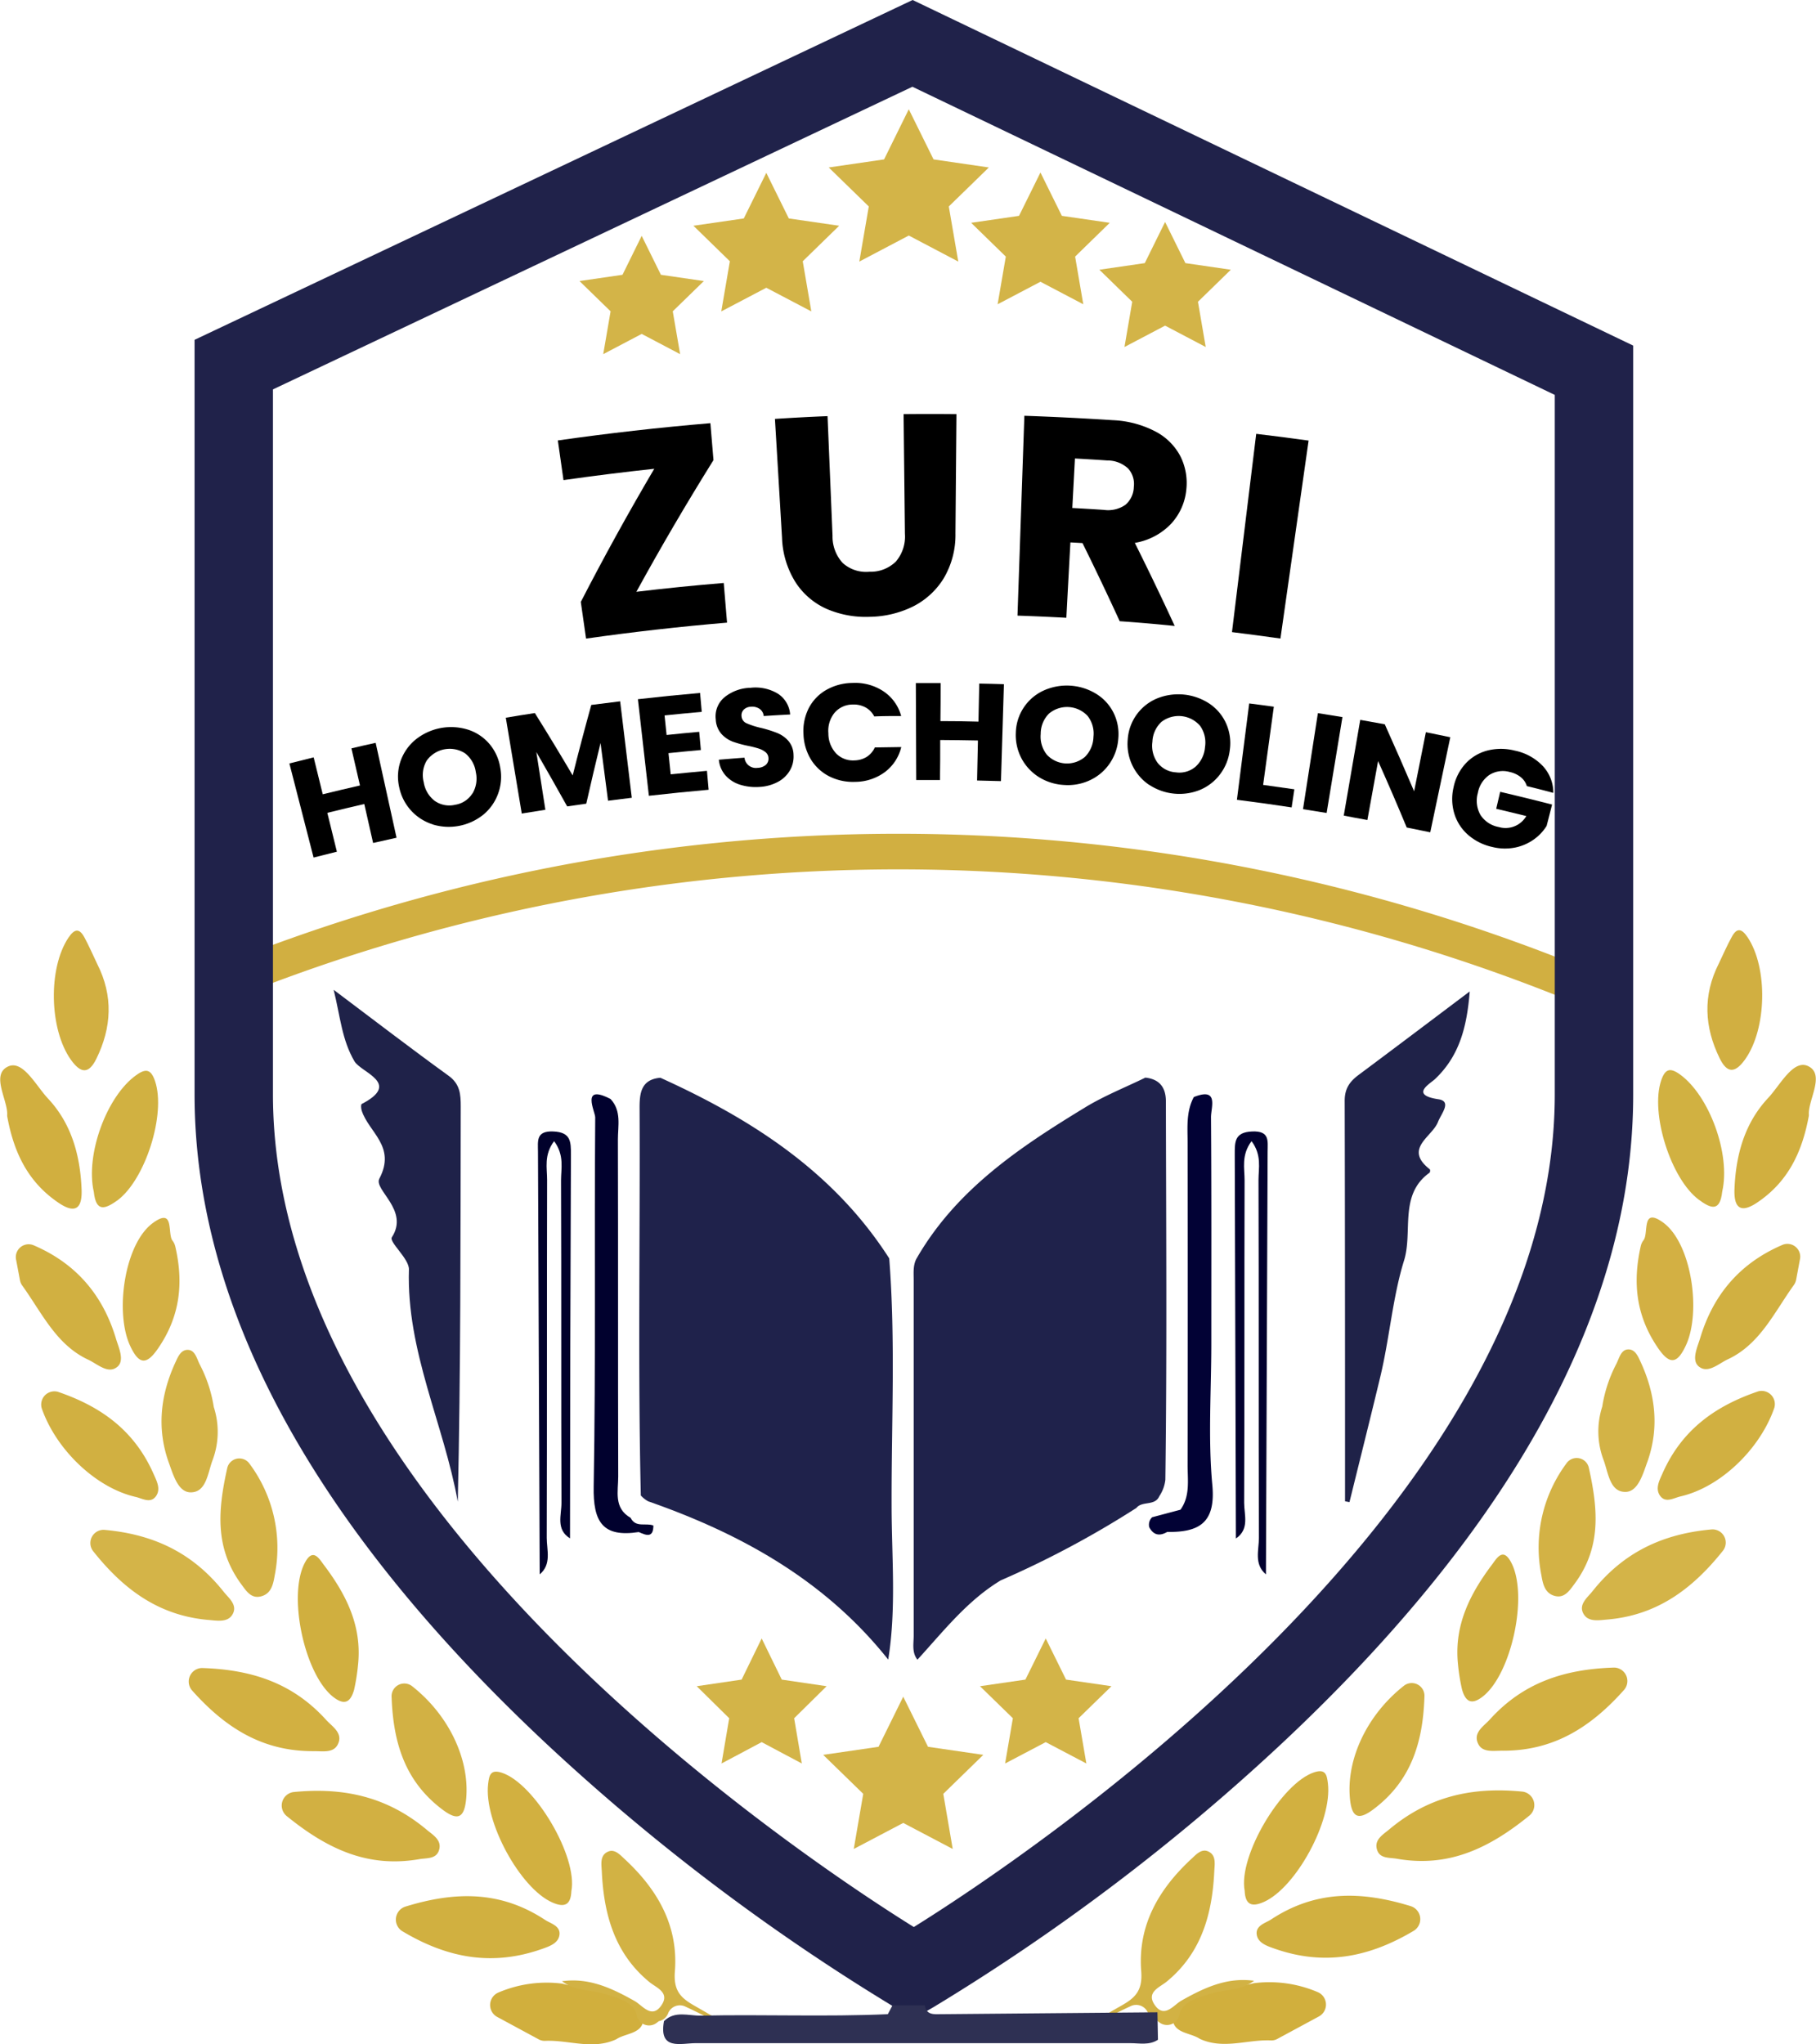 <svg id="Layer_1" data-name="Layer 1" xmlns="http://www.w3.org/2000/svg" viewBox="0 0 412.16 464"><defs><style>.cls-1{fill:#d1af41;}.cls-2{fill:#20224a;}.cls-3{fill:#1f224b;}.cls-4{fill:#1f2249;}.cls-5{fill:#1f2248;}.cls-6{fill:#020235;}.cls-7{fill:#01012e;}.cls-8{fill:#02012f;}.cls-9{fill:#01012b;}.cls-10{fill:#d3b448;}.cls-11{fill:#d1b041;}.cls-12{fill:#d1af3d;}.cls-13{fill:#d2b244;}.cls-14{fill:#d1b040;}.cls-15{fill:#d2b041;}.cls-16{fill:#d2b042;}.cls-17{fill:#d4b448;}.cls-18{fill:#d1af3f;}.cls-19{fill:#d2b144;}.cls-20{fill:#d2b040;}.cls-21{fill:#d3b245;}.cls-22{fill:#d0af3f;}.cls-23{fill:#d3b346;}.cls-24{fill:#d3b043;}.cls-25{fill:#d1b141;}.cls-26{fill:#2e3053;}</style></defs><path class="cls-1" d="M411.66,249.53a404.06,404.06,0,0,0-311.44,0l-3.1-7.46a412.12,412.12,0,0,1,317.64,0Z" transform="translate(-52.05 -21)"/><path class="cls-2" d="M259.47,479.11,255,476.53a480.69,480.69,0,0,1-78.79-59.61c-53.07-49.64-80-99.27-80-147.51V98.13L259.18,21,422.72,99.44v170c0,48.24-26.92,97.87-80,147.51a479.38,479.38,0,0,1-78.8,59.61ZM114,109.38v160c0,93.47,120.56,173.5,145.45,189,24.9-15.52,145.47-95.55,145.47-189V110.63L259.13,40.69Z" transform="translate(-52.05 -21)"/><path class="cls-3" d="M201.93,265.62c20.7,9.38,39.36,21.35,51.94,41,1.45,18.65.49,37.33.54,56,0,11.68,1.11,23.41-.77,35.06-14.24-17.93-33.3-28.53-54.49-35.93a6.56,6.56,0,0,1-1.66-1.32c-.68-29.28-.14-58.56-.28-87.83C197.19,269.18,197.5,266,201.93,265.62Z" transform="translate(-52.05 -21)"/><path class="cls-3" d="M315.17,360.59c-1,2.3-3.87,1-5.21,2.67a218.54,218.54,0,0,1-30.79,16.44c-7.62,4.61-13,11.55-18.9,18-1.3-1.66-.85-3.61-.85-5.45q0-40.35,0-80.71c0-1.6-.17-3.24.57-4.75,9-15.75,23.45-25.38,38.37-34.46,4.32-2.63,9.08-4.51,13.64-6.74,3.23.34,4.66,2.25,4.66,5.39.05,28.63.26,57.25-.12,85.88A8.34,8.34,0,0,1,315.17,360.59Z" transform="translate(-52.05 -21)"/><path class="cls-4" d="M127.78,245.66c9.31,7,17.61,13.38,26.09,19.51,2.6,1.89,2.75,4.19,2.75,7-.06,29.85,0,59.71-.67,89.68-3.18-17.67-11.67-34.14-11.09-52.71.08-2.46-4.58-6.23-3.87-7.32,4-6.17-4.18-10.76-2.84-13.31,3.85-7.31-2.39-10.47-4-15.41-.16-.49-.23-1.42,0-1.53,9.07-4.72-.09-7.07-1.65-9.68C129.64,257,129.31,251.88,127.78,245.66Z" transform="translate(-52.05 -21)"/><path class="cls-5" d="M357.32,361.75c0-30.3,0-60.6-.08-90.9,0-2.84,1.18-4.41,3.22-5.92,8.18-6.09,16.32-12.25,25.16-18.9-.64,8.07-2.34,14.64-7.87,19.88-1.13,1.07-5.82,3.61.77,4.59,3.12.47.6,3.32-.1,5.14-1.34,3.45-7.89,6.05-1.84,10.78a.81.81,0,0,1-.08.75c-7,5-3.75,13.37-5.78,19.91-2.59,8.31-3.29,17.61-5.39,26.38-2.28,9.5-4.67,19-7,28.48Z" transform="translate(-52.05 -21)"/><path class="cls-6" d="M323,270c5.77-2.3,3.88,2.35,3.9,4.61.12,17.12.07,34.24.07,51.36,0,10.71-.76,21.48.23,32.09.8,8.65-3.05,10.74-10.25,10.65-1.73,1-3.11.74-4.07-1.09a2.35,2.35,0,0,1,.66-2.25l6.43-1.71c2.23-3.11,1.61-6.7,1.62-10.14q.06-36.63,0-73.26C321.58,276.82,321.24,273.29,323,270Z" transform="translate(-52.05 -21)"/><path class="cls-7" d="M195.18,365.51c1.14,2.31,3.47,1.06,5.16,1.74,0,2.92-1.67,2.21-3.32,1.48-8.18,1.26-10.38-2.27-10.23-10.34.49-27.92.13-55.86.35-83.78,0-1.31-3.38-7.74,3.49-4.16,2.52,2.71,1.65,6.09,1.66,9.22.07,25.48,0,51,.07,76.46C192.37,359.47,191.27,363.28,195.18,365.51Z" transform="translate(-52.05 -21)"/><path class="cls-8" d="M339.37,378.34c-2.76-2.32-1.59-5.5-1.6-8.29-.09-27.08,0-54.15-.09-81.23,0-2.69.78-5.66-1.58-8.81-2.38,3.19-1.57,6.17-1.58,8.88-.07,24.39,0,48.79-.1,73.19,0,2.75,1.27,6-1.87,8.11q-.12-43.54-.26-87.09c0-2.92-.08-5.12,3.95-5.29s3.52,2.18,3.51,4.6Q339.56,330.38,339.37,378.34Z" transform="translate(-52.05 -21)"/><path class="cls-9" d="M181.42,370.16c-3.26-2-1.93-5.31-1.94-8.05-.1-24.4,0-48.8-.1-73.2,0-2.71.8-5.69-1.57-8.9-2.36,3.14-1.58,6.11-1.59,8.79-.06,27.08,0,54.16-.08,81.24,0,2.8,1.14,6-1.6,8.3l-.39-95.91c0-2.41-.52-4.79,3.48-4.62s4,2.33,4,5.28Q181.44,326.62,181.42,370.16Z" transform="translate(-52.05 -21)"/><polygon class="cls-10" points="205 385.1 210.62 396.47 223.17 398.3 214.09 407.15 216.23 419.66 205 413.75 193.77 419.66 195.92 407.15 186.83 398.3 199.39 396.47 205 385.1"/><polygon class="cls-10" points="172.87 371.88 177.43 381.22 187.61 382.72 180.24 389.99 181.98 400.26 172.87 395.41 163.76 400.26 165.5 389.99 158.13 382.72 168.32 381.22 172.87 371.88"/><polygon class="cls-10" points="237.34 371.88 241.95 381.22 252.26 382.72 244.8 389.99 246.56 400.26 237.34 395.41 228.12 400.26 229.88 389.99 222.42 382.72 232.73 381.22 237.34 371.88"/><polygon class="cls-10" points="206.26 24.8 211.88 36.18 224.43 38.01 215.34 46.86 217.49 59.37 206.26 53.46 195.03 59.37 197.18 46.86 188.09 38.01 200.65 36.18 206.26 24.8"/><polygon class="cls-10" points="173.92 39.23 179.03 49.58 190.46 51.24 182.19 59.3 184.14 70.68 173.92 65.31 163.7 70.68 165.65 59.3 157.38 51.24 168.81 49.58 173.92 39.23"/><polygon class="cls-10" points="145.64 53.53 150 62.37 159.75 63.79 152.69 70.66 154.36 80.38 145.64 75.79 136.91 80.38 138.58 70.66 131.52 63.79 141.28 62.37 145.64 53.53"/><polygon class="cls-10" points="236.14 39.15 231.28 48.99 220.41 50.57 228.28 58.24 226.42 69.06 236.14 63.95 245.86 69.06 244.01 58.24 251.87 50.57 241 48.99 236.14 39.15"/><polygon class="cls-10" points="264.43 50.38 259.82 59.72 249.51 61.22 256.97 68.49 255.21 78.76 264.43 73.91 273.65 78.76 271.89 68.49 279.35 61.22 269.04 59.72 264.43 50.38"/><path class="cls-11" d="M55.72,307a2.91,2.91,0,0,1,3.88-3.39c9.18,3.9,15.65,10.78,18.78,21.26.6,2,2,4.9.32,6.34-2.09,1.77-4.51-.61-6.61-1.59-7.3-3.39-10.55-10.68-15-16.85a3.05,3.05,0,0,1-.51-1.2Z" transform="translate(-52.05 -21)"/><path class="cls-12" d="M191.93,483.85c-5.34,2.48-10.74.14-16.11.36a2.78,2.78,0,0,1-1.47-.32l-9.55-5.16a3.08,3.08,0,0,1,.4-5.5,27.92,27.92,0,0,1,14.49-2c4.13,1.13,8.68.63,12.52,2.79,2.19,1.22,5.72,1.47,5.89,4.67C198.31,482.71,194.18,482.34,191.93,483.85Z" transform="translate(-52.05 -21)"/><path class="cls-13" d="M212.39,478.79c-1.58-.84-3.2-1.61-4.82-2.37a2.87,2.87,0,0,0-3.83,1.41,2.86,2.86,0,0,1-2.17,1.92l-.5.39a2.84,2.84,0,0,1-4.51-1.76l0-.11c-.75-2.88-4.17-3.73-6.84-4.59-3.35-1.07-7.11-.69-10.12-3,6.13-.86,11.33,1.58,16.5,4.5,1.78,1,3.93,4.22,6.13.87,1.86-2.83-1.26-3.93-2.74-5.14-7.86-6.42-10.38-15.25-10.85-25.05-.08-1.71-.51-3.77,1.43-4.6,1.49-.65,2.68.7,3.76,1.7,7.33,6.8,12.22,15,11.39,25.49-.35,4.46,1.38,6.06,4.57,7.86C221.82,483.19,223.61,484.76,212.39,478.79Z" transform="translate(-52.05 -21)"/><path class="cls-14" d="M143.3,459.29a3.1,3.1,0,0,1,.7-5.53c11.27-3.48,21.62-3.68,31.76,3,1.28.84,3.61,1.37,3.25,3.51-.31,1.82-2.28,2.49-3.85,3.05C163.8,467.36,153.57,465.45,143.3,459.29Z" transform="translate(-52.05 -21)"/><path class="cls-15" d="M95.66,404.7a3.07,3.07,0,0,1,2.2-5.11c11.33.35,20.66,3.41,28.25,11.82,1.38,1.51,3.92,3,2.58,5.57-1,1.94-3.42,1.47-5.35,1.48C112,418.55,103.5,413.5,95.66,404.7Z" transform="translate(-52.05 -21)"/><path class="cls-16" d="M117.08,433.16a3.09,3.09,0,0,1,1.54-5.41c11.81-1.18,21.58,1.26,30.3,8.57,1.41,1.19,3.59,2.39,2.71,4.78-.69,1.88-2.79,1.59-4.44,1.88C135.49,445,126.28,440.64,117.08,433.16Z" transform="translate(-52.05 -21)"/><path class="cls-17" d="M73.28,373.18a3,3,0,0,1,2.44-4.95c11.24,1,20.12,5.26,27.1,14.06,1.12,1.41,3.24,3,2,5.13-1.08,1.89-3.5,1.42-5.35,1.27C88.47,387.76,80.4,382.13,73.28,373.18Z" transform="translate(-52.05 -21)"/><path class="cls-11" d="M61.56,340.76a3,3,0,0,1,3.6-3.87c9.5,3.24,17.29,8.53,21.75,18.66.7,1.58,1.67,3.38.57,5-1.26,1.8-3.11.55-4.67.2C73.79,358.67,64.85,350.07,61.56,340.76Z" transform="translate(-52.05 -21)"/><path class="cls-18" d="M53.69,274.38a3.27,3.27,0,0,1,0-.54c0-3.35-3.63-8.86.09-10.73,3.42-1.72,6.38,4.26,9.17,7.23,5.35,5.72,7.31,12.94,7.62,20.63.14,3.76-1,5.86-5.14,3.09C58.66,289.52,55.25,283,53.69,274.38Z" transform="translate(-52.05 -21)"/><path class="cls-19" d="M140.93,406.23a2.89,2.89,0,0,1,4.57-2.58c8.43,6.59,13.13,16.64,12.36,25.52-.41,4.63-2,5.07-5.3,2.62C143.94,425.35,141.31,416.55,140.93,406.23Z" transform="translate(-52.05 -21)"/><path class="cls-20" d="M181.73,450.24c-.14,3.21-1.62,3.75-4.32,2.57-7.31-3.21-15.61-18.44-14.57-26.94.23-1.87.48-3.37,3.11-2.51C173.37,425.79,183.23,442.38,181.73,450.24Z" transform="translate(-52.05 -21)"/><path class="cls-21" d="M103.6,354.33a2.82,2.82,0,0,1,5.08-1.11,32,32,0,0,1,5.72,25.34c-.33,1.9-.72,4.09-3,4.74s-3.37-1.07-4.59-2.72C100.83,372.43,101.46,363.93,103.6,354.33Z" transform="translate(-52.05 -21)"/><path class="cls-22" d="M133.33,398.67a45.84,45.84,0,0,1-.92,5.88c-.75,2.59-2,3.72-4.7,1.63-6.54-5.08-10.43-23.06-6.46-30.5,1.8-3.38,3.18-1,4.22.4C130.47,382.68,134.2,389.81,133.33,398.67Z" transform="translate(-52.05 -21)"/><path class="cls-23" d="M100.57,340.35a18.31,18.31,0,0,1-.25,12c-1.11,2.9-1.41,7.4-5,7.37-2.89,0-4-4.13-5-6.86-2.72-7.68-1.84-15.25,1.5-22.55.62-1.34,1.28-3,2.9-2.93s2,2,2.65,3.28A31.26,31.26,0,0,1,100.57,340.35Z" transform="translate(-52.05 -21)"/><path class="cls-24" d="M91.18,302.56a3.44,3.44,0,0,1,.63,1.27c2,8.53,1,16.05-3.79,23.08-2.7,4-4.42,3.87-6.43-.44-3.54-7.6-1.29-23.29,5.23-27.94C91.71,295,90,300.94,91.18,302.56Z" transform="translate(-52.05 -21)"/><path class="cls-25" d="M73.34,291.52C71.4,283.06,76.28,269.74,83,265c2.21-1.59,3.34-1.25,4.23,1.35,2.55,7.47-2.19,22.43-8.56,27.12C75.92,295.41,73.85,296.24,73.34,291.52Z" transform="translate(-52.05 -21)"/><path class="cls-1" d="M74.12,239.8c3.67,7.25,3.28,14.4-.19,21.49-1.73,3.53-3.54,3.39-5.78.26-4.92-6.89-5.22-20.76-.57-27.72,1.35-2,2.45-2.26,3.64-.05C72.27,235.74,73.16,237.79,74.12,239.8Z" transform="translate(-52.05 -21)"/><path class="cls-11" d="M460.55,306.91a2.91,2.91,0,0,0-3.88-3.39c-9.17,3.9-15.65,10.78-18.77,21.26-.61,2-2,4.9-.33,6.34,2.09,1.76,4.51-.61,6.61-1.59,7.3-3.39,10.55-10.68,15-16.86a3.18,3.18,0,0,0,.52-1.19Z" transform="translate(-52.05 -21)"/><path class="cls-12" d="M324.34,483.75c5.34,2.48,10.75.14,16.12.36a2.74,2.74,0,0,0,1.46-.32l9.55-5.16a3.07,3.07,0,0,0-.4-5.5,27.92,27.92,0,0,0-14.49-2c-4.13,1.13-8.68.63-12.52,2.79-2.18,1.22-5.72,1.46-5.89,4.67C318,482.61,322.09,482.23,324.34,483.75Z" transform="translate(-52.05 -21)"/><path class="cls-13" d="M303.88,478.69c1.58-.84,3.2-1.61,4.82-2.37a2.89,2.89,0,0,1,3.84,1.41,2.85,2.85,0,0,0,2.16,1.92l.5.39a2.85,2.85,0,0,0,4.52-1.76.43.43,0,0,1,0-.11c.75-2.88,4.17-3.73,6.84-4.59,3.35-1.07,7.11-.69,10.12-3-6.13-.86-11.33,1.58-16.5,4.5-1.78,1-3.93,4.22-6.13.87-1.86-2.83,1.26-3.93,2.74-5.14,7.87-6.42,10.38-15.25,10.85-25,.08-1.71.51-3.78-1.42-4.61-1.5-.64-2.69.71-3.77,1.71-7.33,6.8-12.21,15-11.39,25.48.35,4.46-1.38,6.07-4.57,7.87C294.45,483.09,292.66,484.66,303.88,478.69Z" transform="translate(-52.05 -21)"/><path class="cls-14" d="M373,459.18a3.1,3.1,0,0,0-.7-5.52c-11.27-3.48-21.62-3.68-31.76,3-1.28.84-3.61,1.37-3.25,3.51.31,1.82,2.28,2.49,3.85,3.05C352.47,467.26,362.7,465.34,373,459.18Z" transform="translate(-52.05 -21)"/><path class="cls-15" d="M420.61,404.6a3.06,3.06,0,0,0-2.19-5.11c-11.34.35-20.67,3.41-28.26,11.81-1.38,1.52-3.92,3-2.58,5.58,1,1.93,3.42,1.47,5.35,1.48C404.24,418.45,412.77,413.4,420.61,404.6Z" transform="translate(-52.05 -21)"/><path class="cls-16" d="M399.19,433.06a3.09,3.09,0,0,0-1.54-5.41c-11.81-1.18-21.57,1.26-30.3,8.57-1.41,1.19-3.59,2.39-2.71,4.78.69,1.88,2.79,1.59,4.44,1.88C380.78,444.93,390,440.54,399.19,433.06Z" transform="translate(-52.05 -21)"/><path class="cls-17" d="M443,373.08a3,3,0,0,0-2.44-4.95c-11.24,1-20.12,5.26-27.1,14.06-1.12,1.41-3.24,3-2,5.13,1.08,1.89,3.5,1.42,5.35,1.27C427.8,387.66,435.87,382,443,373.08Z" transform="translate(-52.05 -21)"/><path class="cls-11" d="M454.71,340.66a3,3,0,0,0-3.6-3.87c-9.5,3.24-17.29,8.53-21.75,18.66-.7,1.58-1.67,3.37-.57,5,1.26,1.8,3.11.55,4.67.19C442.48,358.57,451.42,350,454.71,340.66Z" transform="translate(-52.05 -21)"/><path class="cls-18" d="M462.58,274.28a3.27,3.27,0,0,0,0-.54c0-3.35,3.63-8.86-.09-10.73-3.42-1.72-6.38,4.26-9.17,7.23-5.34,5.72-7.31,12.94-7.61,20.63-.15,3.76,1,5.86,5.13,3.09C457.61,289.42,461,282.89,462.58,274.28Z" transform="translate(-52.05 -21)"/><path class="cls-19" d="M375.34,406.13a2.89,2.89,0,0,0-4.57-2.58c-8.43,6.59-13.13,16.63-12.35,25.52.4,4.63,2,5.07,5.3,2.62C372.33,425.25,375,416.45,375.34,406.13Z" transform="translate(-52.05 -21)"/><path class="cls-20" d="M334.54,450.14c.14,3.21,1.62,3.75,4.32,2.56,7.31-3.21,15.61-18.43,14.57-26.93-.23-1.87-.48-3.37-3.11-2.51C342.9,425.69,333.05,442.28,334.54,450.14Z" transform="translate(-52.05 -21)"/><path class="cls-21" d="M412.67,354.23a2.82,2.82,0,0,0-5.08-1.11,32,32,0,0,0-5.72,25.34c.33,1.9.72,4.09,2.95,4.74s3.37-1.07,4.59-2.72C415.44,372.33,414.81,363.83,412.67,354.23Z" transform="translate(-52.05 -21)"/><path class="cls-22" d="M382.94,398.57a44.17,44.17,0,0,0,.93,5.88c.74,2.59,2,3.72,4.69,1.63C395.1,401,399,383,395,375.58c-1.8-3.38-3.18-1-4.22.4C385.8,382.58,382.07,389.71,382.94,398.57Z" transform="translate(-52.05 -21)"/><path class="cls-23" d="M415.7,340.25a18.31,18.31,0,0,0,.25,12c1.11,2.9,1.41,7.4,5,7.37,2.89,0,4-4.13,5-6.86,2.72-7.68,1.84-15.25-1.5-22.55-.62-1.34-1.28-3-2.9-2.93s-2,2-2.65,3.27A31.4,31.4,0,0,0,415.7,340.25Z" transform="translate(-52.05 -21)"/><path class="cls-24" d="M425.09,302.46a3.44,3.44,0,0,0-.63,1.27c-1.95,8.53-1,16,3.79,23.08,2.7,4,4.42,3.87,6.43-.44,3.54-7.6,1.29-23.29-5.23-27.94C424.56,294.94,426.26,300.84,425.09,302.46Z" transform="translate(-52.05 -21)"/><path class="cls-25" d="M442.93,291.42c1.94-8.46-2.94-21.78-9.62-26.57-2.21-1.59-3.34-1.26-4.23,1.35-2.55,7.47,2.2,22.43,8.56,27.12C440.35,295.31,442.42,296.14,442.93,291.42Z" transform="translate(-52.05 -21)"/><path class="cls-1" d="M442.15,239.7c-3.67,7.25-3.28,14.4.19,21.49,1.73,3.53,3.54,3.39,5.78.26,4.92-6.89,5.22-20.76.57-27.72-1.35-2-2.45-2.26-3.64,0C444,235.64,443.11,237.69,442.15,239.7Z" transform="translate(-52.05 -21)"/><path class="cls-26" d="M314.74,477.73l.12,6.23c-1.95,1.3-4.16.78-6.25.78q-49.35,0-98.7,0c-3.3,0-8.4,1.73-7.16-5,2.47-2.45,5.58-1.19,8.37-1.25,14.14-.31,28.29.3,42.43-.33l1.06-2,7.33,0c.35,2.28,2.19,2,3.7,2Q290.2,477.95,314.74,477.73Z" transform="translate(-52.05 -21)"/><path d="M196.48,155.32q9.9-1.19,19.83-2l.75,9q-16,1.35-32,3.62c-.4-2.78-.79-5.55-1.19-8.32q7.84-15.23,16.67-30.22-10.32,1.11-20.6,2.57c-.43-3-.85-6-1.28-9q17.26-2.46,34.62-3.92c.23,2.8.47,5.59.7,8.38Q204.73,140.26,196.48,155.32Z" transform="translate(-52.05 -21)"/><path d="M239.87,115.45,241,142.58a8.88,8.88,0,0,0,2.3,6.19,7.91,7.91,0,0,0,6.08,2,8.16,8.16,0,0,0,6-2.32,8.71,8.71,0,0,0,2.05-6.3l-.3-27.15q6-.06,12,0-.12,13.55-.23,27.08a19.27,19.27,0,0,1-2.72,10.27,17.31,17.31,0,0,1-7,6.35,23,23,0,0,1-9.74,2.3,22.35,22.35,0,0,1-9.71-1.77,16.29,16.29,0,0,1-7.08-6,20.22,20.22,0,0,1-3.11-10.15q-.8-13.53-1.61-27Q233.89,115.69,239.87,115.45Z" transform="translate(-52.05 -21)"/><path d="M306.18,162q-4.08-8.9-8.45-17.74l-2.74-.15q-.47,8.55-.92,17.11c-3.7-.2-7.39-.37-11.09-.49l1.56-45.36q10.05.35,20.1,1a22.9,22.9,0,0,1,9.75,2.62,13.34,13.34,0,0,1,5.61,5.66,13.53,13.53,0,0,1,1.3,7.43,13.24,13.24,0,0,1-3.45,7.79,14.65,14.65,0,0,1-8.24,4.35q4.69,9.39,9.05,18.85Q312.42,162.43,306.18,162Zm-10.76-25.7q3.58.19,7.17.43a6.88,6.88,0,0,0,4.88-1.15,5.48,5.48,0,0,0,1.91-4.06,5.24,5.24,0,0,0-1.3-4.19,6.88,6.88,0,0,0-4.75-1.82c-2.43-.17-4.87-.31-7.31-.45Z" transform="translate(-52.05 -21)"/><path d="M349.05,121l-6.39,44.93q-5.51-.78-11-1.46,2.75-22.51,5.5-45Q343.1,120.17,349.05,121Z" transform="translate(-52.05 -21)"/><path d="M137.31,189.6l4.74,21.54c-1.77.39-3.54.78-5.32,1.19q-1-4.43-2-8.84c-2.8.64-5.6,1.31-8.39,2,.72,2.94,1.45,5.88,2.17,8.82-1.76.43-3.53.88-5.29,1.33l-5.49-21.36c1.84-.47,3.67-.93,5.51-1.38.69,2.79,1.37,5.59,2.06,8.38,2.82-.69,5.63-1.36,8.45-2-.64-2.81-1.29-5.61-1.94-8.42C133.63,190.42,135.47,190,137.31,189.6Z" transform="translate(-52.05 -21)"/><path d="M150.33,208.13a11.19,11.19,0,0,1-7.68-8.47,10.84,10.84,0,0,1,.34-6,11,11,0,0,1,3.4-4.81,12.87,12.87,0,0,1,11.77-2.27,10.61,10.61,0,0,1,4.91,3.2,10.93,10.93,0,0,1,2.52,5.47,11.13,11.13,0,0,1-.53,6,11,11,0,0,1-3.38,4.71,12.53,12.53,0,0,1-11.35,2.19Zm8.94-7a6.64,6.64,0,0,0,.77-4.87,6.48,6.48,0,0,0-2.46-4.29,6.43,6.43,0,0,0-8.68,1.66,6.43,6.43,0,0,0-.68,4.91,6.57,6.57,0,0,0,2.52,4.25,5.72,5.72,0,0,0,4.61.87A5.63,5.63,0,0,0,159.27,201.08Z" transform="translate(-52.05 -21)"/><path d="M192.8,180.18l2.64,21.89-5.39.67q-.86-6.56-1.7-13.11-1.68,6.88-3.24,13.78l-4.33.62q-3.45-6.19-7-12.34,1,6.54,2.05,13.1c-1.79.28-3.57.56-5.36.86q-1.81-10.87-3.62-21.75,3.28-.56,6.59-1.06,4.38,7,8.59,14.16,2-8,4.22-16C188.42,180.72,190.61,180.44,192.8,180.18Z" transform="translate(-52.05 -21)"/><path d="M202.88,183.38c.16,1.48.31,3,.46,4.44,2.47-.26,4.93-.5,7.4-.72.13,1.38.25,2.75.38,4.13q-3.68.33-7.35.71c.16,1.6.33,3.21.5,4.81,2.74-.28,5.49-.54,8.23-.79.13,1.43.26,2.86.38,4.29-4.52.4-9,.86-13.56,1.37l-2.49-21.92q7-.8,14.11-1.42c.13,1.43.25,2.86.38,4.29C208.51,182.82,205.69,183.09,202.88,183.38Z" transform="translate(-52.05 -21)"/><path d="M220,199.1a7.34,7.34,0,0,1-3.27-2.08,6.28,6.28,0,0,1-1.53-3.59c1.94-.16,3.88-.32,5.82-.46a2.59,2.59,0,0,0,2.95,2.31,3,3,0,0,0,1.88-.67,1.86,1.86,0,0,0,.61-1.57,1.79,1.79,0,0,0-.65-1.31,4.74,4.74,0,0,0-1.44-.79,22.11,22.11,0,0,0-2.38-.62,26.14,26.14,0,0,1-3.67-1,6.71,6.71,0,0,1-2.54-1.75,5.34,5.34,0,0,1-1.28-3.27,5.64,5.64,0,0,1,1.93-5,9.69,9.69,0,0,1,5.94-2.19,9.84,9.84,0,0,1,6.25,1.35,6.12,6.12,0,0,1,2.76,4.71q-3,.15-6,.35a2.23,2.23,0,0,0-.92-1.62,3,3,0,0,0-2-.49,2.43,2.43,0,0,0-1.59.64,1.84,1.84,0,0,0-.52,1.53,1.87,1.87,0,0,0,1.16,1.59,18.27,18.27,0,0,0,3.33,1.06,27.23,27.23,0,0,1,3.66,1.16,6.71,6.71,0,0,1,2.48,1.77,5,5,0,0,1,1.17,3.18,6.27,6.27,0,0,1-.79,3.47,6.85,6.85,0,0,1-2.67,2.61,9.94,9.94,0,0,1-4.28,1.19A11.9,11.9,0,0,1,220,199.1Z" transform="translate(-52.05 -21)"/><path d="M235.57,181.8a10.09,10.09,0,0,1,3.93-4.16,12.19,12.19,0,0,1,6-1.63,11.62,11.62,0,0,1,7.08,1.91,9.78,9.78,0,0,1,4,5.6c-2,0-4.07,0-6.11.09a4.87,4.87,0,0,0-2-2.06,5.61,5.61,0,0,0-2.88-.64,5.39,5.39,0,0,0-4.12,1.86,6.49,6.49,0,0,0-1.41,4.67,6.64,6.64,0,0,0,1.75,4.56,5.33,5.33,0,0,0,4.15,1.59,5.5,5.5,0,0,0,2.78-.79,5,5,0,0,0,1.86-2.15l6-.09a10,10,0,0,1-3.73,5.69,11.47,11.47,0,0,1-6.74,2.21,12,12,0,0,1-5.83-1.23,10.46,10.46,0,0,1-4.17-3.8,11.76,11.76,0,0,1-1.72-5.74A11.51,11.51,0,0,1,235.57,181.8Z" transform="translate(-52.05 -21)"/><path d="M279.9,176.29q-.33,11-.67,22c-1.81-.06-3.61-.1-5.42-.14.07-3,.13-6.05.19-9.08-2.85-.06-5.71-.09-8.56-.11,0,3,0,6.05-.05,9.08H260l-.09-22c1.88,0,3.76,0,5.63,0q0,4.31-.05,8.63,4.32,0,8.63.12l.18-8.64C276.15,176.18,278,176.23,279.9,176.29Z" transform="translate(-52.05 -21)"/><path d="M287.94,197.44a11.23,11.23,0,0,1-4-4.21,11.35,11.35,0,0,1-1.34-5.89,10.81,10.81,0,0,1,6.25-9.58,12.78,12.78,0,0,1,11.91.67,10.62,10.62,0,0,1,4,4.31,10.89,10.89,0,0,1,1.1,5.91,11.33,11.33,0,0,1-2,5.7,11.08,11.08,0,0,1-4.42,3.73,11.79,11.79,0,0,1-5.82,1.09A12,12,0,0,1,287.94,197.44Zm10.36-4.66a6.63,6.63,0,0,0,1.92-4.53,6.49,6.49,0,0,0-1.33-4.76,6.38,6.38,0,0,0-8.78-.51,6.48,6.48,0,0,0-1.86,4.6,6.56,6.56,0,0,0,1.41,4.73,6.26,6.26,0,0,0,8.64.47Z" transform="translate(-52.05 -21)"/><path d="M312.85,199.14A11.21,11.21,0,0,1,308,188.82a10.84,10.84,0,0,1,6.67-9.3,12.82,12.82,0,0,1,11.89,1.2,10.65,10.65,0,0,1,3.77,4.49,10.91,10.91,0,0,1,.84,5.95,11.26,11.26,0,0,1-2.23,5.6,11,11,0,0,1-4.58,3.54,12.44,12.44,0,0,1-11.47-1.16ZM323.41,195a6.66,6.66,0,0,0,2.13-4.44,6.55,6.55,0,0,0-1.12-4.82,6.41,6.41,0,0,0-8.76-.9,6.5,6.5,0,0,0-2.06,4.51,6.59,6.59,0,0,0,1.19,4.8,5.71,5.71,0,0,0,4.15,2.15A5.62,5.62,0,0,0,323.41,195Z" transform="translate(-52.05 -21)"/><path d="M338.73,199.15c2.36.32,4.73.66,7.09,1-.2,1.37-.41,2.74-.62,4.11q-6.19-.95-12.42-1.73l2.79-21.87c1.86.23,3.73.48,5.59.74Z" transform="translate(-52.05 -21)"/><path d="M356.73,183.76q-1.78,10.88-3.59,21.76c-1.78-.3-3.57-.58-5.36-.86q1.68-10.9,3.38-21.8C353,183.15,354.87,183.45,356.73,183.76Z" transform="translate(-52.05 -21)"/><path d="M376.66,209.91l-5.34-1.09q-3.13-7.56-6.5-15.08l-2.43,13.38c-1.79-.33-3.57-.64-5.36-1q1.88-10.86,3.74-21.73l5.57,1Q369.76,193,373,200.6l2.67-13.41q2.78.56,5.54,1.14Q378.92,199.12,376.66,209.91Z" transform="translate(-52.05 -21)"/><path d="M398.58,199.42a4.12,4.12,0,0,0-1.34-2,6,6,0,0,0-2.54-1.2,5.71,5.71,0,0,0-4.64.68,6.33,6.33,0,0,0-2.6,4.09,6.51,6.51,0,0,0,.61,5,6.28,6.28,0,0,0,4.14,2.72,5.44,5.44,0,0,0,6.25-2.49q-3.4-.84-6.83-1.65l.9-3.85q5.91,1.38,11.78,2.89c-.41,1.61-.82,3.23-1.24,4.84a10.57,10.57,0,0,1-2.94,3.11,11.12,11.12,0,0,1-4.26,1.82,11.91,11.91,0,0,1-5.16-.15,12.33,12.33,0,0,1-5.44-2.72,10.44,10.44,0,0,1-3.12-4.76,11.5,11.5,0,0,1-.21-6,11.33,11.33,0,0,1,2.68-5.38,10.25,10.25,0,0,1,4.94-3,12.51,12.51,0,0,1,6.29,0,12.1,12.1,0,0,1,6.38,3.52,8.88,8.88,0,0,1,2.36,6.07C402.59,200.42,400.59,199.91,398.58,199.42Z" transform="translate(-52.05 -21)"/></svg>